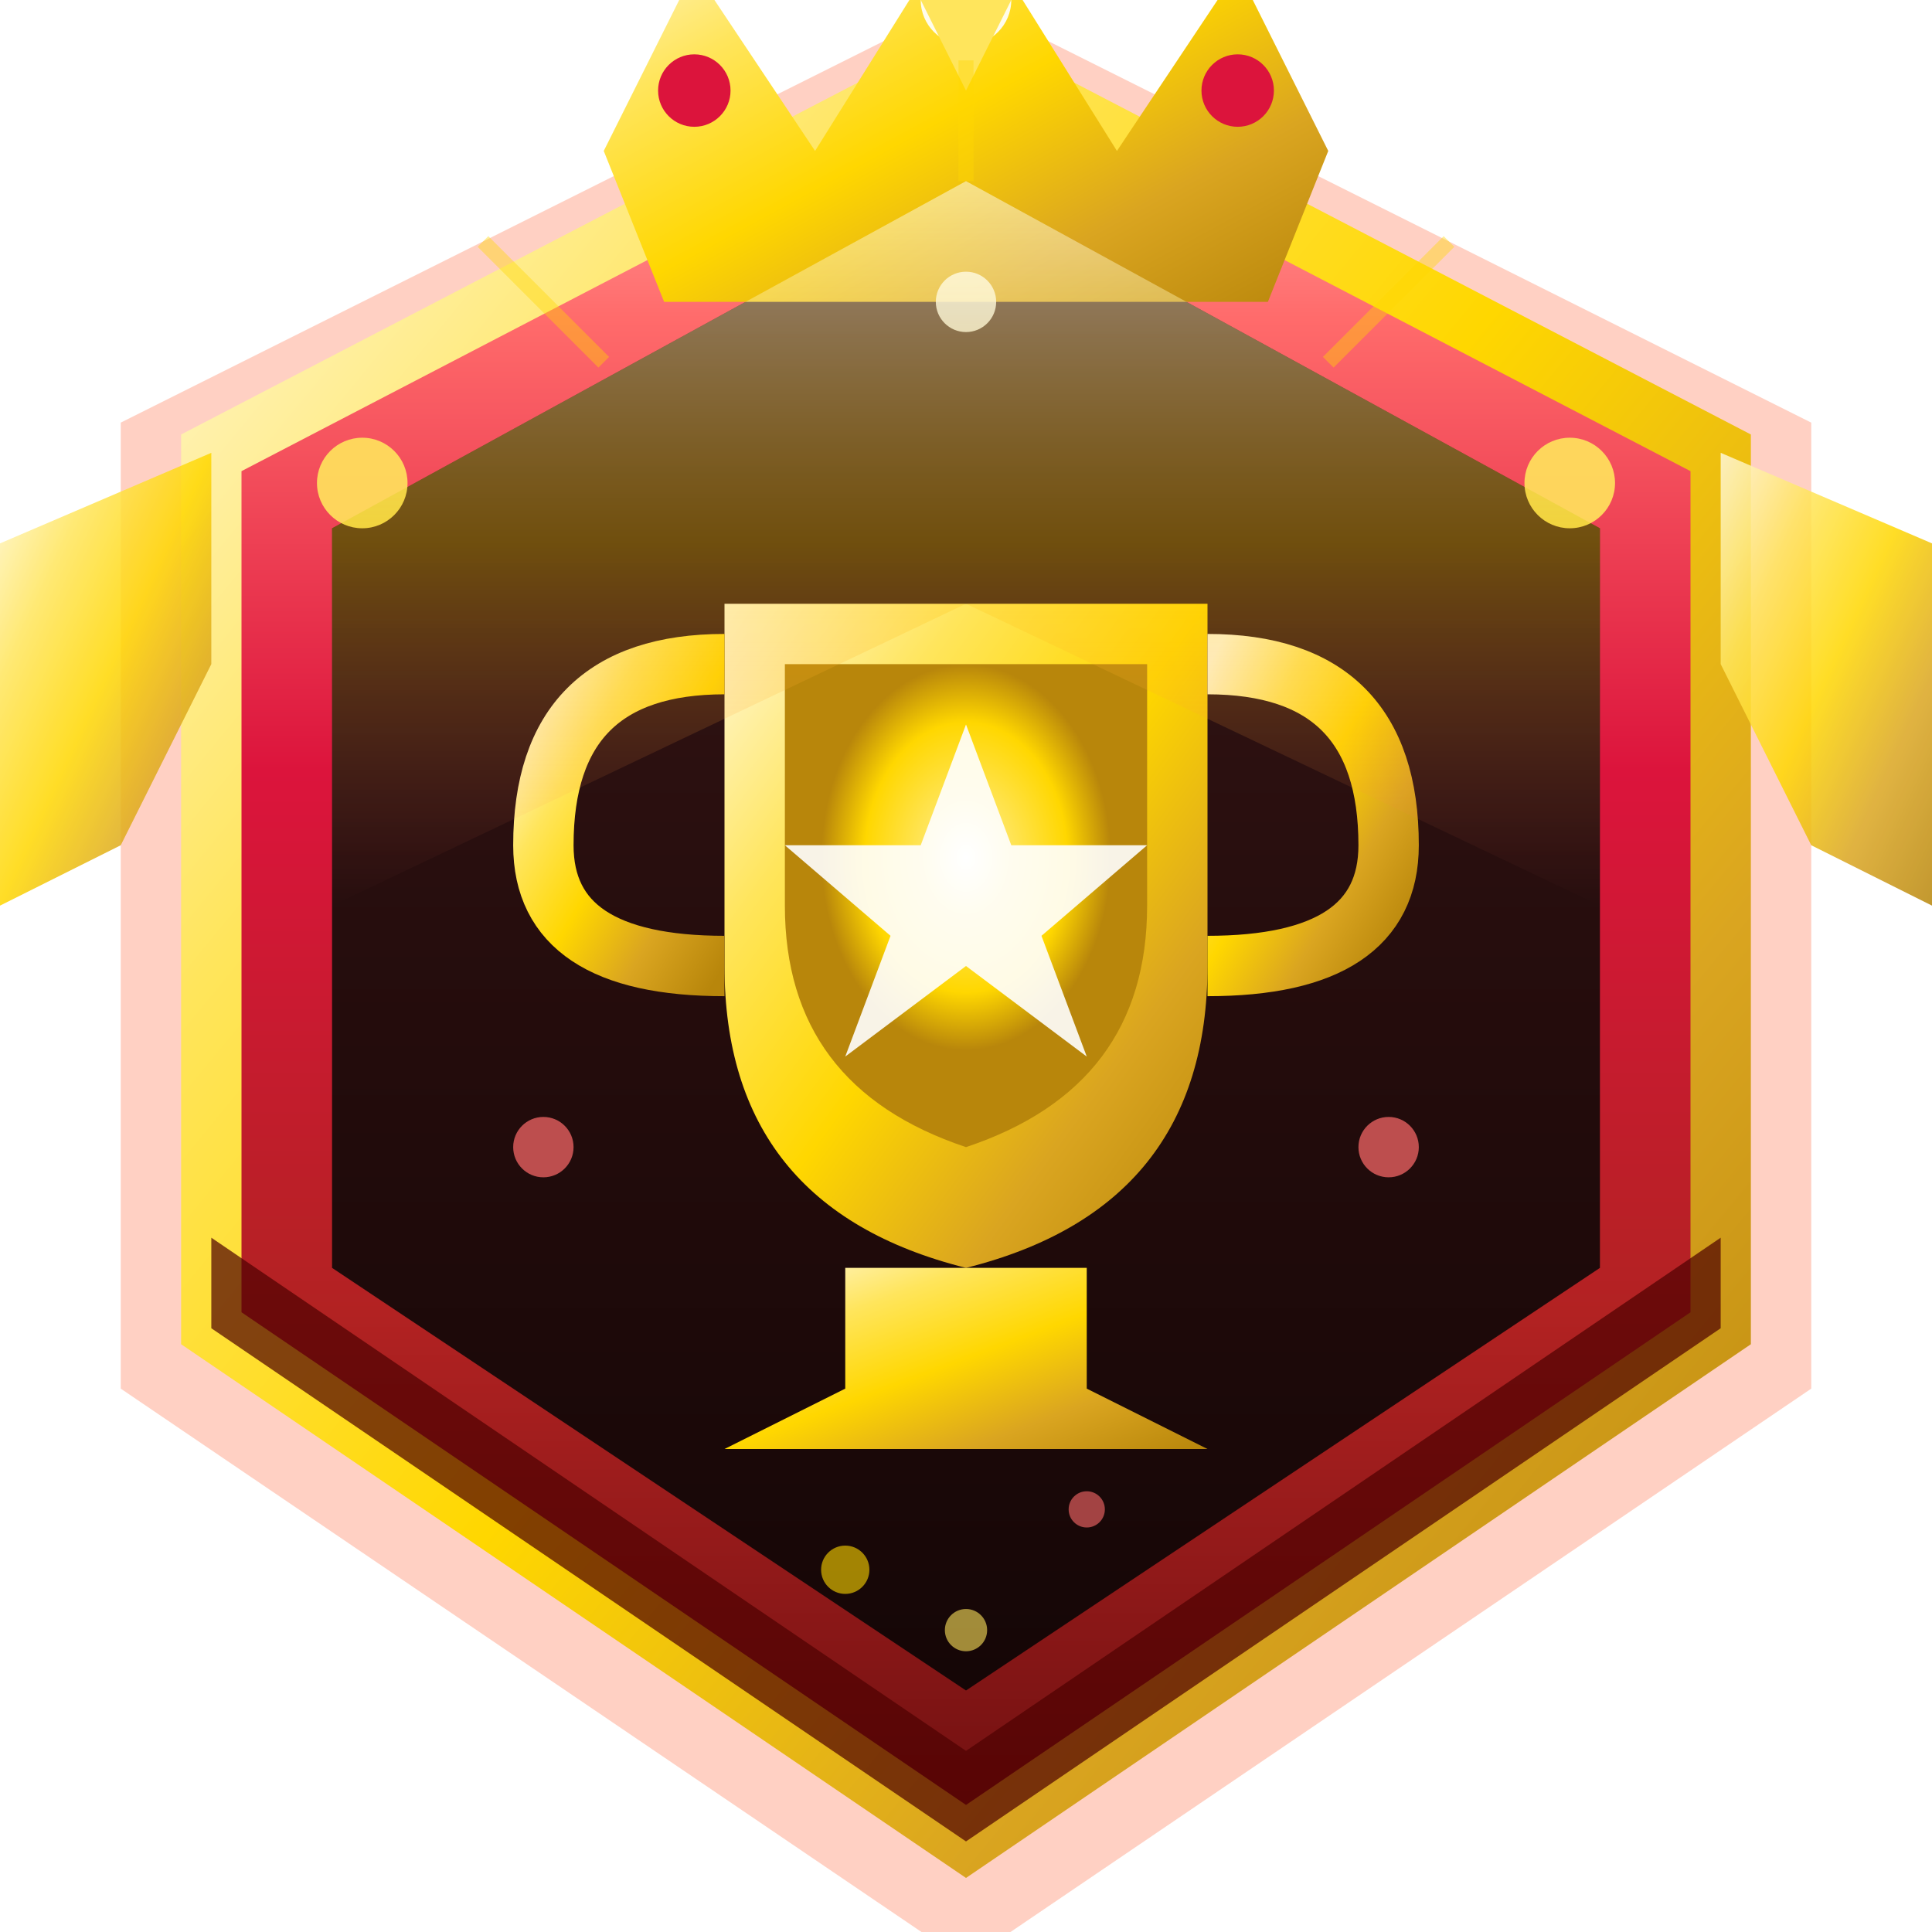 <svg xmlns="http://www.w3.org/2000/svg" viewBox="0 0 64 64" width="64" height="64">
  <defs>
    <!-- Champion red gradients -->
    <linearGradient id="champRed" x1="0%" y1="0%" x2="100%" y2="100%">
      <stop offset="0%" style="stop-color:#FF6B6B"/>
      <stop offset="25%" style="stop-color:#EE4444"/>
      <stop offset="50%" style="stop-color:#DC143C"/>
      <stop offset="75%" style="stop-color:#B22222"/>
      <stop offset="100%" style="stop-color:#8B0000"/>
    </linearGradient>
    <linearGradient id="champHighlight" x1="0%" y1="0%" x2="0%" y2="100%">
      <stop offset="0%" style="stop-color:#FFB3B3"/>
      <stop offset="15%" style="stop-color:#FF6B6B"/>
      <stop offset="40%" style="stop-color:#DC143C"/>
      <stop offset="70%" style="stop-color:#B22222"/>
      <stop offset="100%" style="stop-color:#6B0F0F"/>
    </linearGradient>
    <linearGradient id="champInner" x1="0%" y1="0%" x2="0%" y2="100%">
      <stop offset="0%" style="stop-color:#3D1A1A"/>
      <stop offset="50%" style="stop-color:#260D0D"/>
      <stop offset="100%" style="stop-color:#150606"/>
    </linearGradient>
    <!-- Gold accents -->
    <linearGradient id="champGold" x1="0%" y1="0%" x2="100%" y2="100%">
      <stop offset="0%" style="stop-color:#FFF8DC"/>
      <stop offset="25%" style="stop-color:#FFE55C"/>
      <stop offset="50%" style="stop-color:#FFD700"/>
      <stop offset="75%" style="stop-color:#DAA520"/>
      <stop offset="100%" style="stop-color:#B8860B"/>
    </linearGradient>
    <radialGradient id="champCore" cx="50%" cy="40%" r="40%">
      <stop offset="0%" style="stop-color:#FFFFFF"/>
      <stop offset="30%" style="stop-color:#FFE55C"/>
      <stop offset="70%" style="stop-color:#FFD700"/>
      <stop offset="100%" style="stop-color:#B8860B"/>
    </radialGradient>
    <!-- Energy gradient -->
    <linearGradient id="energy" x1="0%" y1="100%" x2="0%" y2="0%">
      <stop offset="0%" style="stop-color:#FF6B6B" stop-opacity="0"/>
      <stop offset="50%" style="stop-color:#FFD700" stop-opacity="0.3"/>
      <stop offset="100%" style="stop-color:#FFFFFF" stop-opacity="0.5"/>
    </linearGradient>
    <!-- Champion glow - intense -->
    <filter id="champGlow" x="-60%" y="-60%" width="220%" height="220%">
      <feGaussianBlur stdDeviation="5" result="coloredBlur"/>
      <feMerge>
        <feMergeNode in="coloredBlur"/>
        <feMergeNode in="SourceGraphic"/>
      </feMerge>
    </filter>
    <!-- Inner fire glow -->
    <filter id="fireGlow" x="-30%" y="-30%" width="160%" height="160%">
      <feGaussianBlur stdDeviation="2" result="blur"/>
      <feMerge>
        <feMergeNode in="blur"/>
        <feMergeNode in="SourceGraphic"/>
      </feMerge>
    </filter>
  </defs>

  <!-- Outer intense glow -->
  <path d="M32 0 L60 14 L60 46 L32 65 L4 46 L4 14 Z"
        fill="#FF4444" opacity="0.5" filter="url(#champGlow)"/>
  <path d="M32 0 L60 14 L60 46 L32 65 L4 46 L4 14 Z"
        fill="#FFD700" opacity="0.25" filter="url(#champGlow)"/>

  <!-- Main shield -->
  <path d="M32 2 L57 15 L57 44 L32 61 L7 44 L7 15 Z"
        fill="url(#champHighlight)"/>

  <!-- Gold trim -->
  <path d="M32 2 L57 15 L57 44 L32 61 L7 44 L7 15 Z"
        fill="none" stroke="url(#champGold)" stroke-width="2"/>

  <!-- Inner shield -->
  <path d="M32 6 L53 17.5 L53 42 L32 56 L11 42 L11 17.5 Z"
        fill="url(#champInner)"/>

  <!-- Royal crown at top -->
  <g filter="url(#fireGlow)">
    <path d="M20 5 L23 -1 L27 5 L32 -3 L37 5 L41 -1 L44 5 L42 10 L22 10 Z"
          fill="url(#champGold)"/>
    <!-- Crown jewels -->
    <circle cx="23" cy="3" r="1.2" fill="#DC143C"/>
    <circle cx="32" cy="0" r="1.5" fill="#FFFFFF" opacity="0.9"/>
    <circle cx="41" cy="3" r="1.2" fill="#DC143C"/>
    <!-- Crown peak gems -->
    <path d="M32 -3 L33.5 0 L32 3 L30.5 0 Z" fill="#FFE55C"/>
  </g>

  <!-- Central trophy/cup emblem -->
  <g>
    <!-- Trophy cup body -->
    <path d="M24 20 L24 32 Q24 40 32 42 Q40 40 40 32 L40 20 Z"
          fill="url(#champGold)"/>
    <!-- Trophy cup inner -->
    <path d="M26 22 L26 30 Q26 36 32 38 Q38 36 38 30 L38 22 Z"
          fill="url(#champCore)"/>
    <!-- Trophy handles -->
    <path d="M24 22 Q18 22 18 28 Q18 32 24 32" fill="none" stroke="url(#champGold)" stroke-width="2"/>
    <path d="M40 22 Q46 22 46 28 Q46 32 40 32" fill="none" stroke="url(#champGold)" stroke-width="2"/>
    <!-- Trophy base -->
    <path d="M28 42 L28 46 L24 48 L40 48 L36 46 L36 42" fill="url(#champGold)"/>
    <!-- Star on trophy -->
    <path d="M32 24 L33.5 28 L38 28 L34.5 31 L36 35 L32 32 L28 35 L29.5 31 L26 28 L30.5 28 Z"
          fill="#FFFFFF" opacity="0.9"/>
  </g>

  <!-- Wing decorations -->
  <g fill="url(#champGold)" opacity="0.85">
    <path d="M7 15 L0 18 L0 30 L4 28 L7 22"/>
    <path d="M57 15 L64 18 L64 30 L60 28 L57 22"/>
  </g>

  <!-- Energy rays -->
  <g stroke="#FFD700" stroke-width="0.5" opacity="0.4">
    <path d="M32 6 L32 2" fill="none"/>
    <path d="M20 12 L16 8" fill="none"/>
    <path d="M44 12 L48 8" fill="none"/>
  </g>

  <!-- Sparkle effects -->
  <g>
    <circle cx="12" cy="16" r="1.5" fill="#FFE55C" opacity="0.9"/>
    <circle cx="52" cy="16" r="1.5" fill="#FFE55C" opacity="0.9"/>
    <circle cx="32" cy="10" r="1" fill="#FFFFFF" opacity="0.8"/>
    <circle cx="18" cy="38" r="1" fill="#FF6B6B" opacity="0.7"/>
    <circle cx="46" cy="38" r="1" fill="#FF6B6B" opacity="0.7"/>
  </g>

  <!-- Fire particles rising effect -->
  <g opacity="0.6">
    <circle cx="28" cy="52" r="0.8" fill="#FFD700"/>
    <circle cx="36" cy="50" r="0.6" fill="#FF6B6B"/>
    <circle cx="32" cy="54" r="0.7" fill="#FFE55C"/>
  </g>

  <!-- Bottom accent -->
  <path d="M32 61 L7 44 L7 41 L32 58 L57 41 L57 44 Z"
        fill="#4D0000" opacity="0.7"/>

  <!-- Energy overlay -->
  <path d="M32 6 L53 17.5 L53 30 L32 20 L11 30 L11 17.5 Z"
        fill="url(#energy)"/>
</svg>
